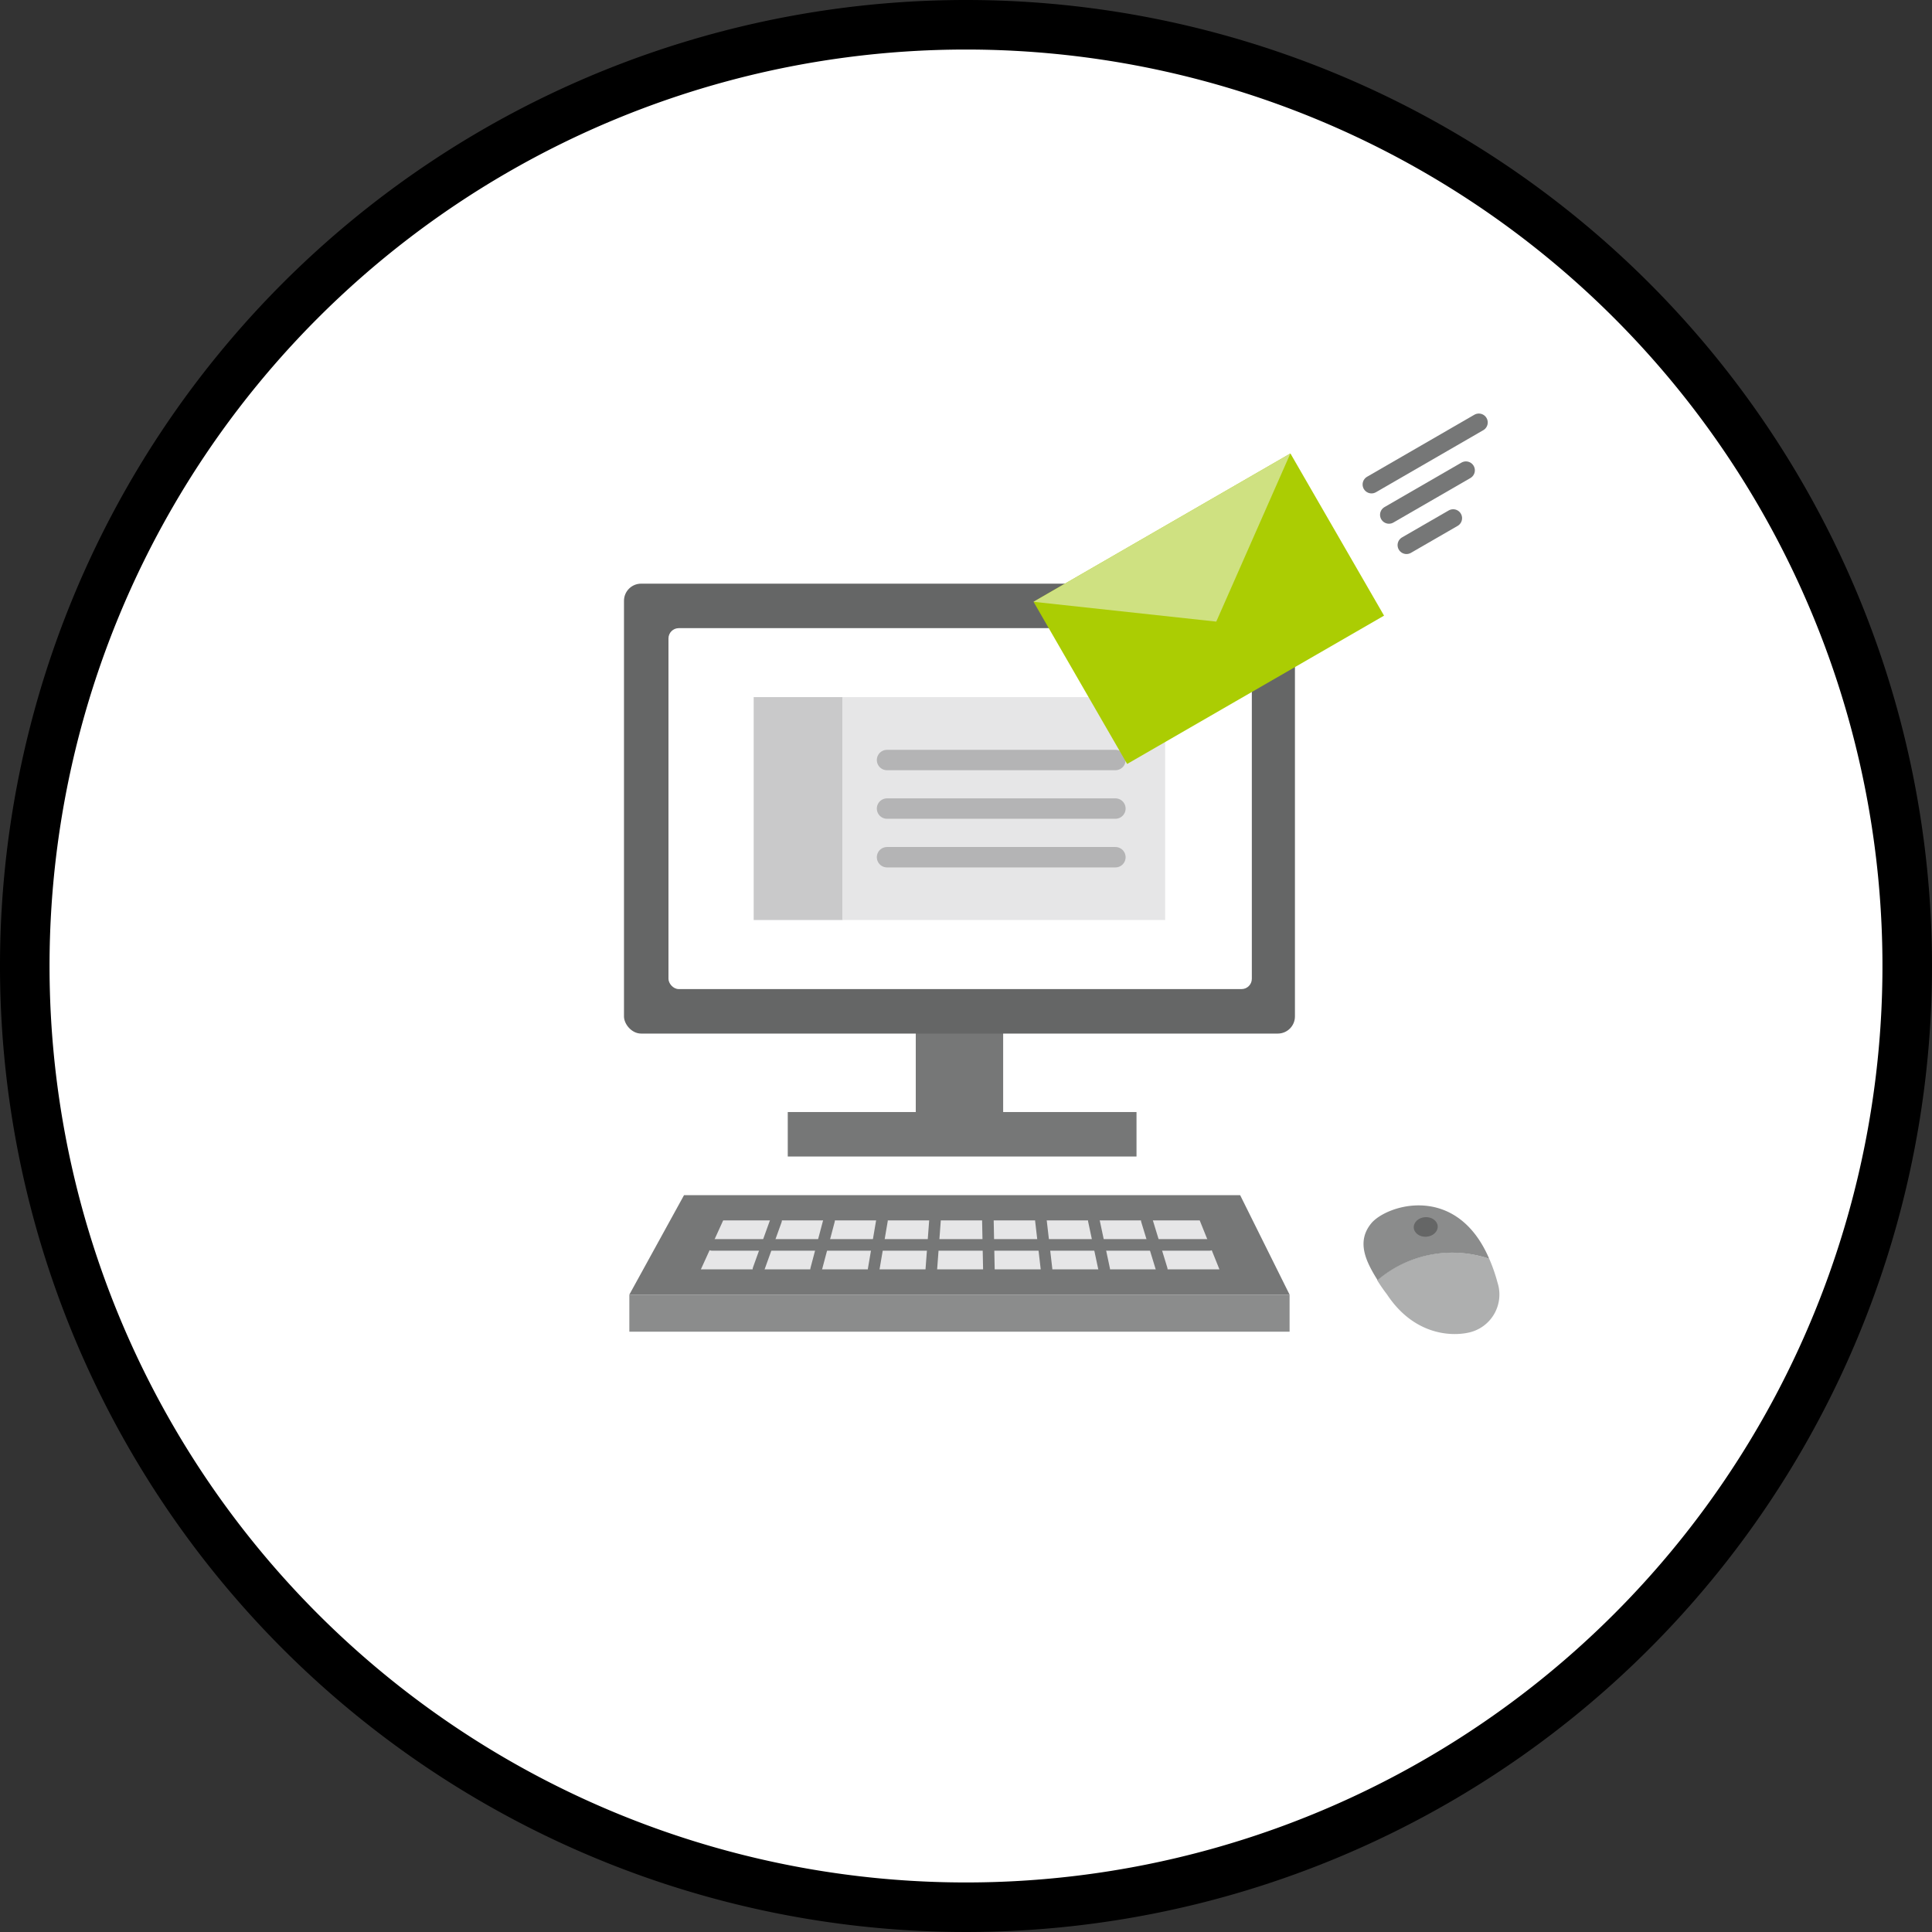 <svg id="レイヤー_2" data-name="レイヤー 2" xmlns="http://www.w3.org/2000/svg" width="195" height="195" viewBox="0 0 195 195">
  <rect x="0" y="0" width="195" height="195" fill="#333333" stroke="none"/>
  <g id="obj">
    <circle id="楕円形_101" data-name="楕円形 101" cx="95" cy="95" r="95" transform="translate(2.5 2.5)" fill="#fff"/>
    <path id="パス_850" data-name="パス 850" d="M97.5,5A92.5,92.5,0,1,1,5,97.5,92.5,92.5,0,0,1,97.5,5m0-5A97.5,97.5,0,1,0,195,97.5,97.5,97.5,0,0,0,97.5,0Z"/>
    <rect id="長方形_1" data-name="長方形 1" width="8.82" height="32.32" transform="translate(92.43 84.36)" fill="#767777"/>
    <rect id="長方形_2" data-name="長方形 2" width="35.2" height="4.49" transform="translate(79.51 112.24)" fill="#767777"/>
    <rect id="長方形_3" data-name="長方形 3" width="67.72" height="45.41" rx="1.73" transform="translate(62.98 58.91)" fill="#656666"/>
    <rect id="長方形_4" data-name="長方形 4" width="58.88" height="36.43" rx="1.04" transform="translate(67.47 63.4)" fill="#fff"/>
    <rect id="長方形_5" data-name="長方形 5" width="8.98" height="22.5" transform="translate(76.07 70.36)" fill="#c9c9ca"/>
    <rect id="長方形_6" data-name="長方形 6" width="32.56" height="22.5" transform="translate(85.04 70.36)" fill="#e6e6e7"/>
    <line id="線_1" data-name="線 1" x2="23.05" transform="translate(89.53 76.71)" fill="none" stroke="#b4b4b5" stroke-linecap="round" stroke-linejoin="round" stroke-width="2.06"/>
    <line id="線_2" data-name="線 2" x2="23.05" transform="translate(89.53 81.61)" fill="none" stroke="#b4b4b5" stroke-linecap="round" stroke-linejoin="round" stroke-width="2.06"/>
    <line id="線_3" data-name="線 3" x2="23.05" transform="translate(89.53 86.52)" fill="none" stroke="#b4b4b5" stroke-linecap="round" stroke-linejoin="round" stroke-width="2.06"/>
    <path id="パス_851" data-name="パス 851" d="M130.16,130.67H63.52l5.52-10.04h56.13Z" fill="#767777"/>
    <path id="パス_852" data-name="パス 852" d="M123.08,128.12H70.74l2.25-4.94h48.1Z" fill="#e6e6e7"/>
    <line id="線_4" data-name="線 4" y1="4.94" x2="1.78" transform="translate(76.55 123.18)" fill="none" stroke="#767777" stroke-linecap="round" stroke-miterlimit="10" stroke-width="1.17"/>
    <line id="線_5" data-name="線 5" y1="4.94" x2="1.31" transform="translate(82.37 123.18)" fill="none" stroke="#767777" stroke-linecap="round" stroke-miterlimit="10" stroke-width="1.17"/>
    <line id="線_6" data-name="線 6" y1="4.94" x2="0.84" transform="translate(88.18 123.18)" fill="none" stroke="#767777" stroke-linecap="round" stroke-miterlimit="10" stroke-width="1.17"/>
    <line id="線_7" data-name="線 7" y1="4.94" x2="0.37" transform="translate(94 123.18)" fill="none" stroke="#767777" stroke-linecap="round" stroke-miterlimit="10" stroke-width="1.17"/>
    <line id="線_8" data-name="線 8" x1="0.1" y1="4.94" transform="translate(99.71 123.18)" fill="none" stroke="#767777" stroke-linecap="round" stroke-miterlimit="10" stroke-width="1.17"/>
    <line id="線_9" data-name="線 9" x1="0.57" y1="4.94" transform="translate(105.06 123.18)" fill="none" stroke="#767777" stroke-linecap="round" stroke-miterlimit="10" stroke-width="1.17"/>
    <line id="線_10" data-name="線 10" x1="1.05" y1="4.94" transform="translate(110.4 123.18)" fill="none" stroke="#767777" stroke-linecap="round" stroke-miterlimit="10" stroke-width="1.17"/>
    <line id="線_11" data-name="線 11" x1="1.51" y1="4.94" transform="translate(115.75 123.18)" fill="none" stroke="#767777" stroke-linecap="round" stroke-miterlimit="10" stroke-width="1.17"/>
    <line id="線_12" data-name="線 12" x2="50.22" transform="translate(71.86 125.65)" fill="none" stroke="#767777" stroke-linecap="round" stroke-miterlimit="10" stroke-width="1.17"/>
    <rect id="長方形_7" data-name="長方形 7" width="66.64" height="3.74" transform="translate(63.52 130.67)" fill="#8b8c8c"/>
    <path id="パス_853" data-name="パス 853" d="M151.14,129.43a16.452,16.452,0,0,0-.83-2.38A11.63,11.63,0,0,0,139,129.21a16.881,16.881,0,0,0,1,1.45c2.65,4,6.31,4.25,8.19,3.85a3.93,3.93,0,0,0,2.95-5.08Z" fill="#aeafaf"/>
    <path id="パス_854" data-name="パス 854" d="M150.31,127.05c-3.32-7.72-10.41-5.42-11.92-3.56s-.52,3.84.65,5.72a11.63,11.63,0,0,1,11.27-2.16Z" fill="#8b8c8c"/>
    <ellipse id="楕円形_102" data-name="楕円形 102" cx="1.21" cy="0.99" rx="1.21" ry="0.99" transform="matrix(0.998, -0.066, 0.066, 0.998, 142.629, 122.93)" fill="#656666"/>
    <rect id="長方形_8" data-name="長方形 8" width="29.94" height="18.9" transform="translate(104.316 60.74) rotate(-30)" fill="#abcd03"/>
    <path id="パス_855" data-name="パス 855" d="M130.24,45.77l-7.48,16.97-18.45-2Z" fill="#cfe181"/>
    <line id="線_13" data-name="線 13" y1="6.26" x2="10.83" transform="translate(138.43 42.64)" fill="none" stroke="#767777" stroke-linecap="round" stroke-miterlimit="10" stroke-width="1.8"/>
    <line id="線_14" data-name="線 14" y1="4.49" x2="7.77" transform="translate(140.19 47.47)" fill="none" stroke="#767777" stroke-linecap="round" stroke-miterlimit="10" stroke-width="1.8"/>
    <line id="線_15" data-name="線 15" y1="2.72" x2="4.71" transform="translate(141.96 52.3)" fill="none" stroke="#767777" stroke-linecap="round" stroke-miterlimit="10" stroke-width="1.8"/>
  </g>
</svg>
